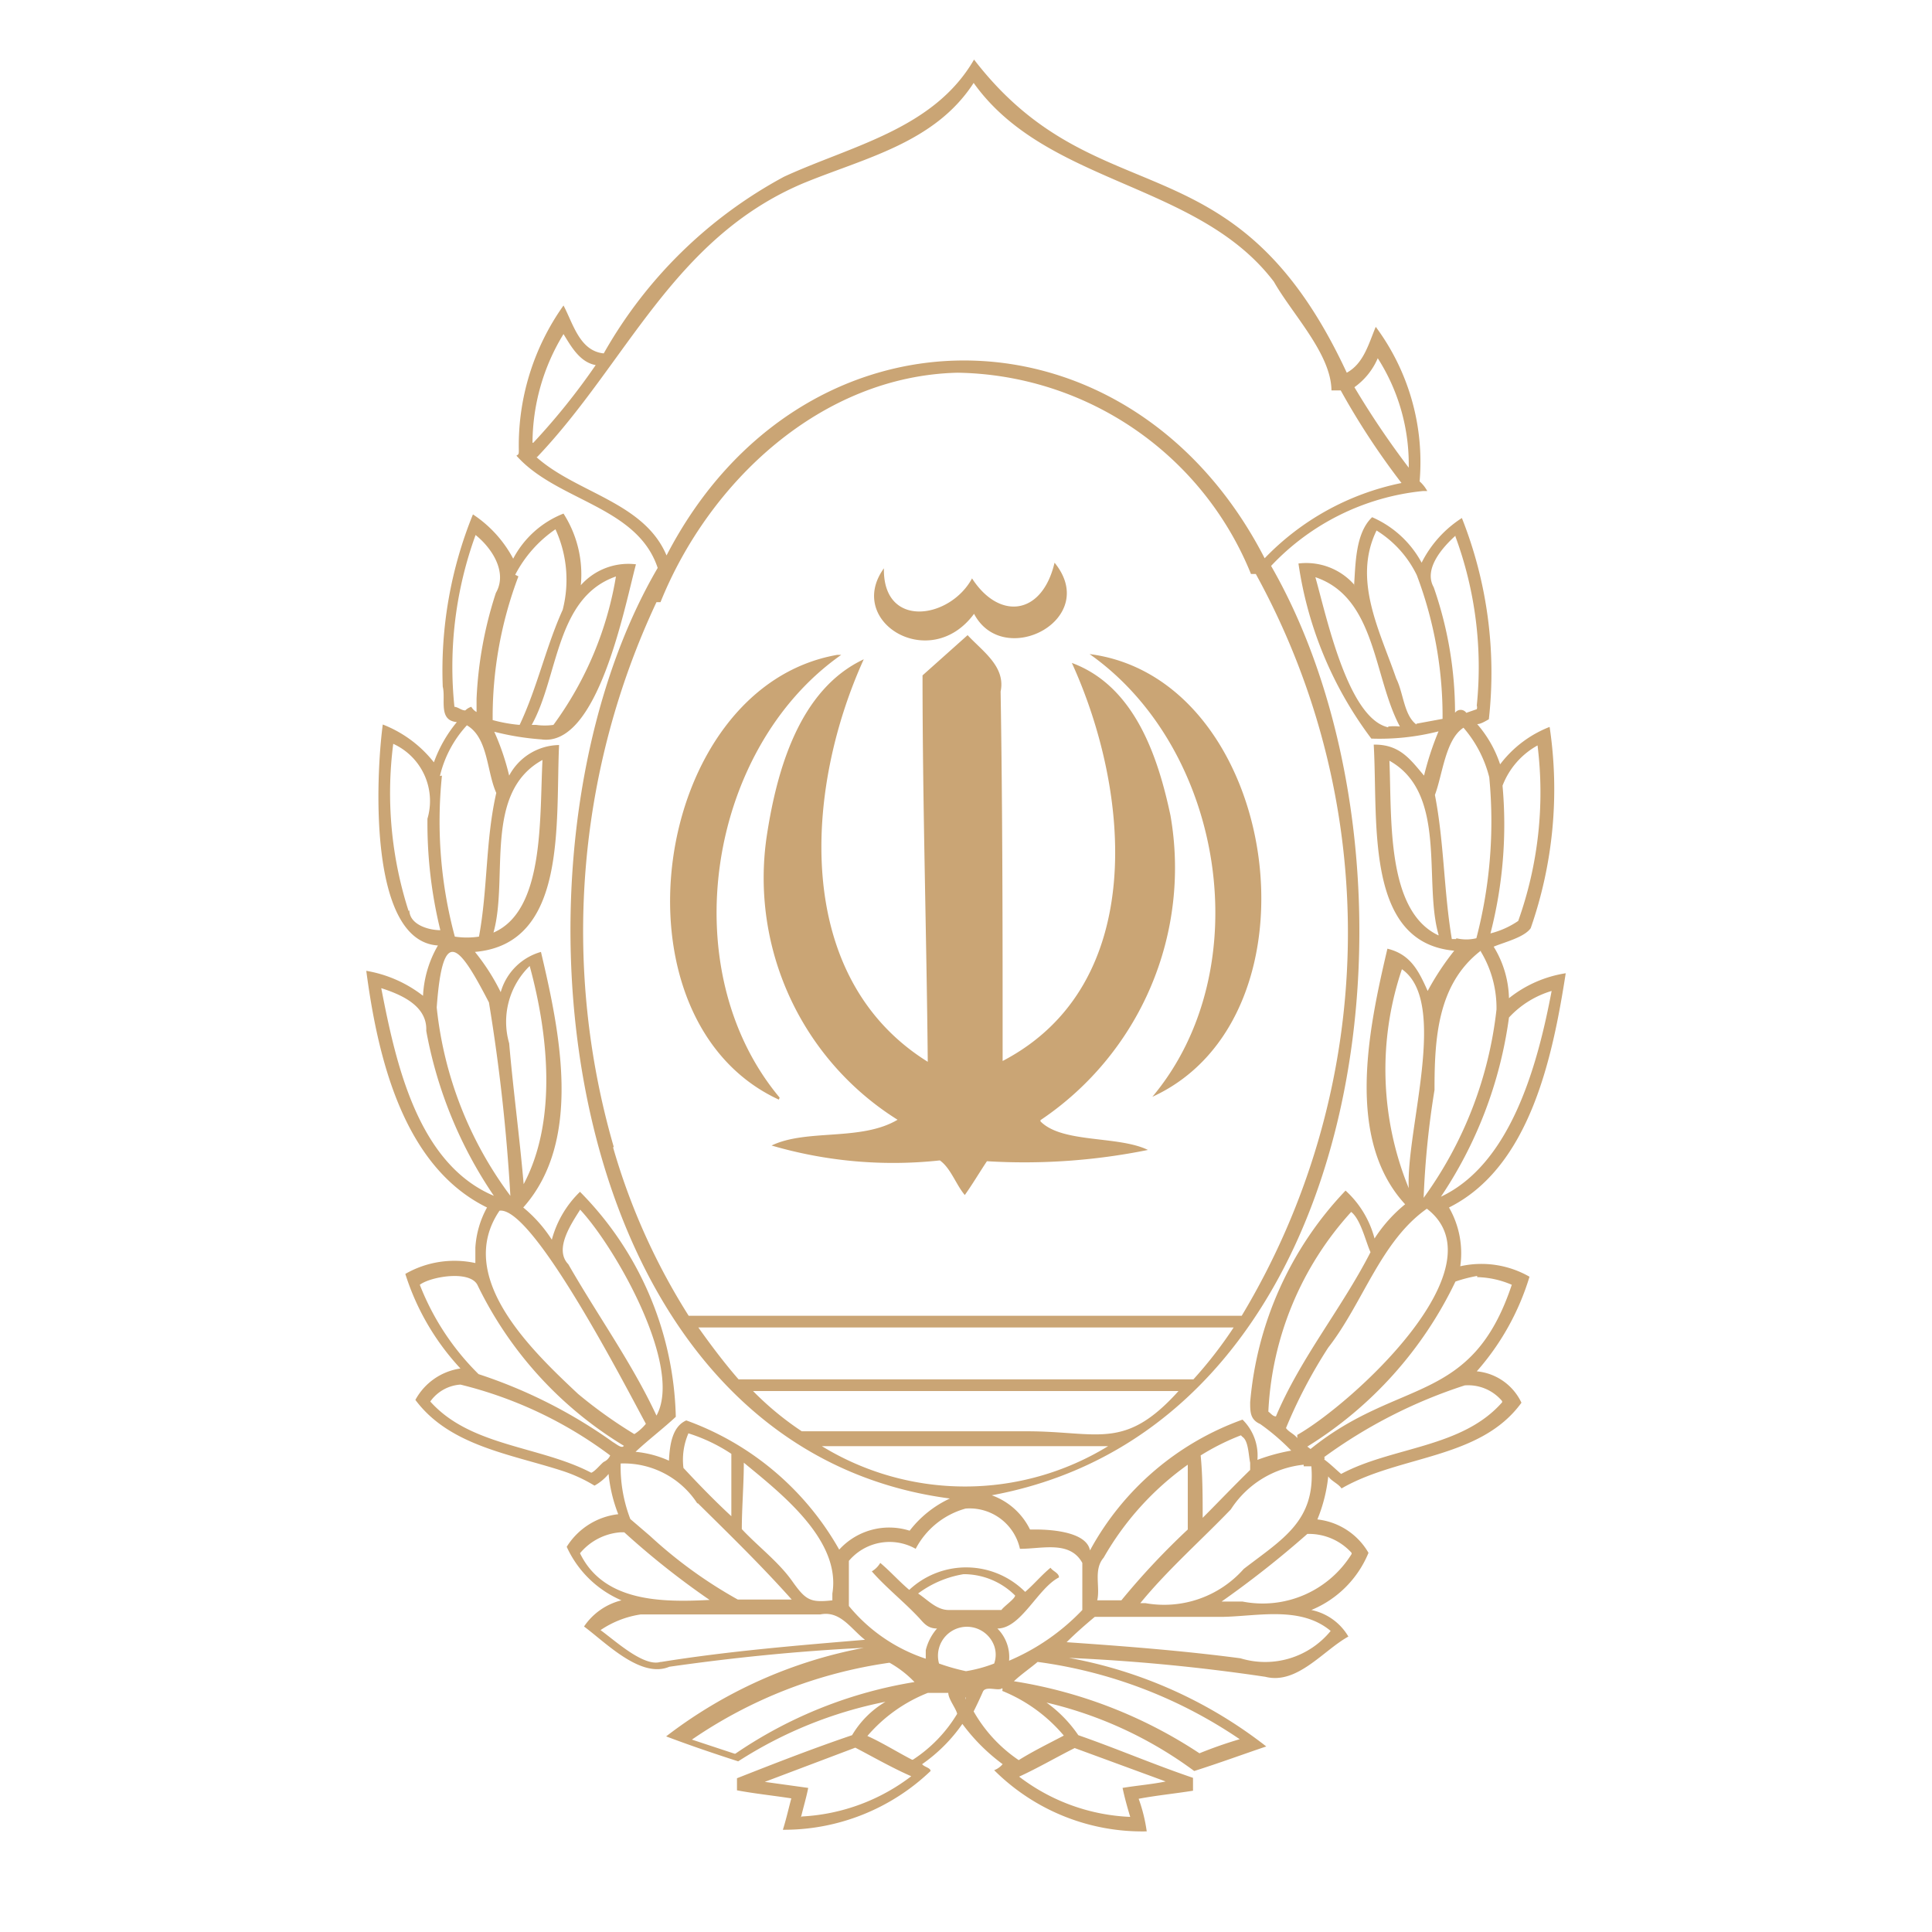 <svg xmlns="http://www.w3.org/2000/svg" viewBox="0 0 48 48"><g id="Layer_2" data-name="Layer 2"><g id="Layer_1-2" data-name="Layer 1"><circle cx="24" cy="24" r="24" fill="none"/><g id="Layer_2-2" data-name="Layer 2"><g id="Layer_1-2-2" data-name="Layer 1-2"><g id="Shape_1" data-name="Shape 1"><path d="M38.9,24.18h0a3,3,0,0,0-1.41.62h0a2.55,2.55,0,0,0-.38-1.28c.26-.11.76-.23.92-.46a10.48,10.48,0,0,0,.47-5,2.83,2.83,0,0,0-1.23.93,2.92,2.92,0,0,0-.57-1c.09,0,.2-.07.29-.12a10.42,10.42,0,0,0-.67-5h0a2.82,2.82,0,0,0-1,1.11,2.55,2.55,0,0,0-1.23-1.13c-.42.4-.41,1.17-.45,1.72v-.05A1.59,1.59,0,0,0,32.26,14a9.48,9.48,0,0,0,1.81,4.35,5.9,5.9,0,0,0,1.67-.18h0a7.44,7.44,0,0,0-.36,1.1c-.34-.4-.6-.78-1.25-.77.11,1.93-.23,4.92,2,5.12h0a6.65,6.65,0,0,0-.66,1c-.22-.49-.42-.91-1-1.05-.47,2-1.05,4.73.44,6.35a3.62,3.62,0,0,0-.76.85,2.45,2.45,0,0,0-.72-1.19,8.68,8.68,0,0,0-2.37,5.26c0,.24,0,.43.25.54a5.44,5.44,0,0,1,.77.66,4.74,4.74,0,0,0-.84.23,1.25,1.25,0,0,0-.37-1,7,7,0,0,0-3.79,3.25C27,38.08,26.2,38,25.72,38h-.13a1.69,1.69,0,0,0-.95-.85c9.58-1.77,11.13-15.8,6.94-23.09a6,6,0,0,1,3.77-1.86h.11a.88.88,0,0,0-.19-.24,5.63,5.63,0,0,0-1.09-3.84c-.18.43-.3.91-.72,1.14-2.79-6-6.18-3.78-9.26-7.78h0c-1,1.73-3.05,2.14-4.72,2.91A11.29,11.29,0,0,0,15,8.78c-.6-.06-.76-.74-1-1.19h0a6,6,0,0,0-1.11,3.6c0,.08,0,.1-.06.13,1,1.13,3,1.25,3.51,2.79-4.21,7.2-2.54,21.83,7.26,23.12h0a2.69,2.69,0,0,0-1,.8,1.68,1.68,0,0,0-1.75.47h0a7.14,7.14,0,0,0-3.8-3.21c-.34.15-.41.58-.43,1a2.61,2.61,0,0,0-.83-.22c.32-.3.69-.58,1-.87a8.21,8.21,0,0,0-2.38-5.59h0a2.58,2.58,0,0,0-.7,1.19A3.41,3.41,0,0,0,13,30c1.48-1.66.91-4.36.44-6.35a1.45,1.45,0,0,0-1,1h0a5.3,5.3,0,0,0-.64-1c2.3-.2,2-3.18,2.09-5.14a1.43,1.43,0,0,0-1.24.76h0a6.09,6.09,0,0,0-.37-1.09h0a6.64,6.64,0,0,0,1.17.19c1.4.2,2.06-3.26,2.35-4.35a1.58,1.58,0,0,0-1.37.52h0A2.8,2.8,0,0,0,14,12.76a2.4,2.4,0,0,0-1.25,1.12,3,3,0,0,0-1-1.1h0A10.3,10.3,0,0,0,11,17.06c.08.31-.12.84.35.88a3.32,3.32,0,0,0-.57,1A3,3,0,0,0,9.51,18c-.17,1.27-.37,5.38,1.37,5.49h0a2.75,2.75,0,0,0-.37,1.25,3.15,3.15,0,0,0-1.41-.62c.28,2.11.9,4.85,3,5.88a2.36,2.36,0,0,0-.29,1v.38a2.45,2.45,0,0,0-1.74.27A6.17,6.17,0,0,0,11.44,34a1.52,1.52,0,0,0-1.12.78c.84,1.13,2.33,1.34,3.61,1.75a3.74,3.74,0,0,1,.84.38,1.21,1.21,0,0,0,.35-.29h0a3.73,3.73,0,0,0,.24,1h0a1.74,1.74,0,0,0-1.28.81,2.63,2.63,0,0,0,1.36,1.33,1.58,1.58,0,0,0-.93.65c.54.4,1.41,1.3,2.12,1,1.61-.23,3.21-.39,4.83-.47a11.57,11.57,0,0,0-4.91,2.2c.58.22,1.2.43,1.79.62A10.53,10.53,0,0,1,22,42.28h0a2.36,2.36,0,0,0-.83.83c-1,.34-1.92.7-2.86,1.07v.3c.42.08.9.13,1.35.2-.07.26-.13.53-.21.78h0A5.27,5.27,0,0,0,23.12,44c0-.08-.16-.1-.21-.17a4,4,0,0,0,1-1h0a4.74,4.74,0,0,0,1,1,.51.51,0,0,1-.21.15,5.21,5.21,0,0,0,3.79,1.52h0a4,4,0,0,0-.2-.81c.42-.08.91-.13,1.35-.2v-.32c-1-.34-1.9-.73-2.85-1.06A3.24,3.24,0,0,0,26,42.3h0A10,10,0,0,1,29.67,44c.6-.19,1.2-.41,1.79-.61a11.24,11.24,0,0,0-4.9-2.2,47.11,47.11,0,0,1,4.88.47c.79.2,1.44-.66,2.06-1a1.39,1.39,0,0,0-.92-.66h0A2.61,2.61,0,0,0,34,38.58a1.68,1.68,0,0,0-1.27-.83h0A3.88,3.88,0,0,0,33,36.68h0c.08.12.25.18.33.3,1.43-.83,3.45-.72,4.47-2.13a1.37,1.37,0,0,0-1.11-.78A6.31,6.31,0,0,0,38,31.72a2.4,2.4,0,0,0-1.72-.26h0A2.28,2.28,0,0,0,36,30C38,29,38.57,26.3,38.9,24.18Zm-1.57-4.66a1.93,1.93,0,0,1,.87-1h0a9.5,9.5,0,0,1-.48,4.36,2.15,2.15,0,0,1-.69.31A10.81,10.81,0,0,0,37.33,19.52Zm-1.17-6.19a9.38,9.38,0,0,1,.53,4.2.14.14,0,0,1,0,.09l-.26.09a.17.17,0,0,0-.28,0h0a9.47,9.47,0,0,0-.53-3.12c-.26-.46.23-1,.54-1.28Zm-1.67,4.74c-1-.22-1.53-2.74-1.81-3.73,1.51.51,1.44,2.48,2.1,3.71a1.41,1.41,0,0,0-.29,0Zm.7-.07c-.31-.23-.32-.78-.5-1.14-.41-1.19-1.09-2.45-.49-3.68a2.68,2.68,0,0,1,1,1.11h0a9.89,9.89,0,0,1,.64,3.44v.13l-.65.12Zm.55,5.24c-1.3-.61-1.16-2.89-1.22-4.34,1.45.81.84,3,1.22,4.32Zm.44.09h-.11c-.2-1.19-.19-2.4-.42-3.58.19-.5.26-1.38.71-1.67A3,3,0,0,1,37,19.31h0a11.47,11.47,0,0,1-.32,4,1.06,1.06,0,0,1-.5,0Zm.61.31a2.71,2.71,0,0,1,.39,1.44h0a9.8,9.8,0,0,1-1.81,4.68h0a21.72,21.72,0,0,1,.27-2.68c0-1.27.07-2.63,1.15-3.46ZM35,29.52h0a7.78,7.78,0,0,1-.17-5.44C36,24.89,34.93,28.06,35,29.52Zm-3.49,5.59a7.92,7.92,0,0,1,2.06-5c.24.19.36.74.48,1-.71,1.39-1.74,2.63-2.35,4.08-.08,0-.13-.08-.19-.12Zm.88,1.32h.19c.11,1.36-.72,1.81-1.68,2.55a2.64,2.64,0,0,1-2.44.85h-.13c.68-.83,1.5-1.55,2.25-2.33a2.45,2.45,0,0,1,1.81-1.11Zm-1.52-.73c.15.1.15.47.19.64v.18c-.4.39-.79.8-1.18,1.19h0c0-.51,0-1.05-.05-1.55a5.85,5.85,0,0,1,1-.5Zm-3.45,3a7.22,7.22,0,0,1,2.09-2.31V38a18.28,18.28,0,0,0-1.65,1.76h-.6C27.34,39.43,27.16,39,27.42,38.7ZM34.23,8.9A4.89,4.89,0,0,1,35,11.52v.1h0a21.31,21.31,0,0,1-1.35-2A1.71,1.71,0,0,0,34.23,8.9ZM13.23,11A5.21,5.21,0,0,1,14,8.3c.18.29.4.7.8.77A16.57,16.57,0,0,1,13.25,11Zm.11.36h0c2.23-2.34,3.38-5.43,6.6-6.8,1.52-.63,3.28-1,4.25-2.5h0C26,4.6,29.77,4.52,31.65,7c.46.81,1.42,1.79,1.43,2.7h.23A18.37,18.37,0,0,0,34.82,12h0a6.52,6.52,0,0,0-3.4,1.87c-3.34-6.5-11.49-6.58-14.86-.07h0c-.56-1.33-2.24-1.55-3.24-2.45Zm1.91,17.14a19.25,19.25,0,0,1,1.06-13.54h.1c1.21-3,4-5.62,7.38-5.7a8,8,0,0,1,7.29,5h.12a18.49,18.49,0,0,1-.35,18.43H17.11a16.11,16.11,0,0,1-1.88-4.19Zm2.1,4.48h13.3a10.56,10.56,0,0,1-1,1.29H18.35c-.35-.4-.71-.88-1-1.29Zm1.32,1.58H29.28c-1.34,1.49-2,1-3.76,1h-5.6A7.51,7.51,0,0,1,18.67,34.52Zm1.75,1.37h7.11a6.81,6.81,0,0,1-7.11,0Zm.67,2.85a1.32,1.32,0,0,1,1.66-.3,2,2,0,0,1,1.24-1,1.28,1.28,0,0,1,1.35,1c.56,0,1.24-.21,1.55.35V40a5.46,5.46,0,0,1-1.82,1.26h0a1,1,0,0,0-.29-.8h0c.59,0,1-1,1.53-1.27,0-.11-.15-.15-.21-.24-.22.18-.41.41-.63.6a2.07,2.07,0,0,0-2.88-.05c-.25-.21-.47-.46-.72-.67a.6.6,0,0,1-.21.21c.33.38.79.75,1.14,1.12.13.13.22.3.48.3A1.28,1.28,0,0,0,23,41v.21a4.16,4.16,0,0,1-1.91-1.31c0-.42,0-.83,0-1.19ZM23.57,40c-.3,0-.52-.25-.76-.41a2.59,2.59,0,0,1,1.13-.48,1.81,1.81,0,0,1,1.28.53c0,.08-.28.27-.34.36-.42,0-.88,0-1.31,0Zm-5.09-3.66c.92.76,2.42,1.92,2.2,3.25v.17h0c-.55.06-.66,0-1-.48s-.86-.87-1.25-1.29c0-.51.05-1.12.05-1.64Zm-1.38-.73a4.21,4.21,0,0,1,1.07.51v1.55c-.41-.38-.81-.79-1.19-1.2a1.65,1.65,0,0,1,.12-.85Zm.23,1.73c.79.78,1.6,1.57,2.34,2.4H18.33a11.33,11.33,0,0,1-2.18-1.58l-.49-.42a3.62,3.62,0,0,1-.24-1.38,2.18,2.18,0,0,1,1.91,1Zm-2.92-7.29c.88.94,2.57,3.91,1.9,5.12-.61-1.31-1.47-2.5-2.19-3.76-.36-.37.07-1,.29-1.35Zm1.64,5.32a1.2,1.2,0,0,1-.29.26,11.49,11.49,0,0,1-1.4-1c-1.15-1.08-3.07-2.9-1.95-4.55.83-.12,3.15,4.4,3.64,5.3ZM13.16,24c.46,1.68.69,3.84-.15,5.42h0c-.1-1.17-.26-2.34-.36-3.5A1.93,1.93,0,0,1,13.16,24Zm.32-5.16h0c-.08,1.47.06,3.78-1.22,4.33C12.64,21.82,12,19.69,13.48,18.88Zm1.83-4.56a8.62,8.62,0,0,1-1.56,3.73,1.55,1.55,0,0,1-.43,0h-.11C13.88,16.81,13.8,14.84,15.31,14.32Zm-2.51,0a3.1,3.1,0,0,1,1-1.13,3,3,0,0,1,.18,2c-.42.93-.63,1.93-1.07,2.86a3.76,3.76,0,0,1-.67-.12h0a9.89,9.89,0,0,1,.64-3.57Zm-1-1c.41.32.82.93.52,1.45a9.84,9.84,0,0,0-.48,2.63v.33a.33.33,0,0,1-.13-.13.38.38,0,0,0-.15.09c-.1,0-.17-.08-.27-.09a9.59,9.59,0,0,1,.53-4.28Zm-.87,6a2.81,2.81,0,0,1,.67-1.26c.53.31.49,1.15.73,1.68-.27,1.18-.21,2.39-.43,3.57h0a2,2,0,0,1-.6,0,11,11,0,0,1-.32-4Zm-.78,3.35a9.56,9.56,0,0,1-.38-4.15,1.56,1.56,0,0,1,.85,1.86,11.16,11.16,0,0,0,.32,2.77h0c-.3,0-.76-.14-.77-.49Zm2,2.29a45.55,45.55,0,0,1,.53,4.79,9.46,9.46,0,0,1-1.83-4.68h0c.15-2.08.56-1.55,1.3-.12Zm-2.68-.37c.5.16,1.15.44,1.12,1.06a10.7,10.7,0,0,0,1.68,4.1h0c-1.9-.8-2.44-3.31-2.8-5.17ZM15,36.32c-.09.07-.21.23-.31.27-1.28-.67-3-.65-4-1.77h0a1,1,0,0,1,.75-.42,10.28,10.28,0,0,1,3.72,1.76A.31.31,0,0,1,15,36.32Zm.23-.49a12.36,12.36,0,0,0-3.34-1.69,6.36,6.36,0,0,1-1.46-2.22c.26-.2,1.23-.37,1.43,0a9.51,9.51,0,0,0,3.64,4C15.45,36,15.32,35.88,15.23,35.83Zm-.82,2.76a1.45,1.45,0,0,1,1-.52h.1a20,20,0,0,0,2.12,1.68h0C16.46,39.81,15,39.81,14.41,38.59Zm2,2.7c-.42.13-1.14-.54-1.49-.79h0a2.41,2.41,0,0,1,1-.39h4.46c.5-.1.76.36,1.11.63h0c-1.67.14-3.38.28-5.06.55Zm1.84,2.28-1.06-.35a11.53,11.53,0,0,1,4.91-1.91,2.64,2.64,0,0,1,.62.48,11,11,0,0,0-4.45,1.78Zm1.65,1.58c.06-.25.13-.48.18-.73L19,44.27l2.25-.85c.44.23.93.51,1.39.71a4.89,4.89,0,0,1-2.72,1Zm2.76-1.43c-.35-.18-.75-.43-1.11-.59a3.83,3.83,0,0,1,1.5-1.07h.51c0,.15.2.4.22.52a3.53,3.53,0,0,1-1.1,1.14ZM24,42.22a.06.06,0,0,1,0-.06h0Zm-.67-.89a.72.72,0,0,1,1.37-.44.66.66,0,0,1,0,.44,3.46,3.46,0,0,1-.7.19A5.12,5.12,0,0,1,23.33,41.33Zm3.37,2.1,2.26.83c-.33.07-.71.1-1.07.16.05.24.12.49.19.72h0a4.87,4.87,0,0,1-2.76-1C25.78,43.93,26.26,43.65,26.7,43.43Zm-.27-.31c-.36.19-.77.39-1.12.61a3.61,3.61,0,0,1-1.12-1.21c.08-.16.16-.33.23-.49s.4,0,.48-.09a.09.09,0,0,1,0,.07A3.92,3.92,0,0,1,26.43,43.12Zm4.37.09h0a10.57,10.57,0,0,0-1,.35,11.63,11.63,0,0,0-4.61-1.79c.18-.17.4-.32.59-.48A11.68,11.68,0,0,1,30.8,43.21Zm2.26-2.69a2.1,2.1,0,0,1-2.24.68c-1.44-.19-2.87-.3-4.32-.4h0c.22-.22.46-.43.7-.63h3.2C31.27,40.15,32.32,39.9,33.06,40.52Zm.52-1.91a2.6,2.6,0,0,1-2.71,1.18h-.52a24.56,24.56,0,0,0,2.13-1.68,1.43,1.43,0,0,1,1.1.47Zm3.74-3.77c-1,1.14-2.73,1.1-4,1.78-.14-.12-.27-.25-.42-.36a.06.06,0,0,0,0-.06,12.38,12.38,0,0,1,3.49-1.78,1.1,1.1,0,0,1,.93.39Zm-.62-3.11a2.29,2.29,0,0,1,.86.19c-1,3-2.8,2.3-5,4.08l-.08-.06a9.79,9.79,0,0,0,3.68-4.1,3.58,3.58,0,0,1,.54-.14Zm-4.47,4c-.07-.1-.21-.15-.28-.25a12.31,12.31,0,0,1,1.05-2c.86-1.1,1.3-2.64,2.45-3.45,1.89,1.45-1.88,4.86-3.22,5.62Zm3.53-5.94h0a10.51,10.51,0,0,0,1.73-4.51,2.35,2.35,0,0,1,1.06-.66c-.34,1.79-1,4.32-2.79,5.13ZM24.2,15.25h0c.73,1.39,3.15.14,2-1.27-.31,1.32-1.38,1.43-2.05.39h0c-.54,1-2.18,1.26-2.19-.2v-.05C21,15.45,23.11,16.73,24.2,15.25Zm2.87,1c3.35,2.36,4.22,7.83,1.56,11h0c4.37-2,3.16-10.39-1.56-11ZM25.85,27.83h0a7.55,7.55,0,0,0,3.23-7.57c-.32-1.51-.91-3.22-2.45-3.79h0c1.46,3.2,1.9,8-1.72,9.89h0c0-3.06,0-6.12-.05-9.18.13-.62-.45-1-.82-1.4l-1.12,1c0,3.2.1,6.4.13,9.6-3.37-2.1-3.06-6.77-1.59-10h0c-1.6.75-2.16,2.75-2.41,4.39a7.09,7.09,0,0,0,3.25,7.05c-.91.54-2.26.22-3.13.64h0a10.75,10.75,0,0,0,4.18.37c.27.19.4.6.62.86.18-.25.37-.57.55-.84a15.43,15.43,0,0,0,4-.28h0c-.74-.36-2.13-.16-2.67-.71Zm-6.48-.56c-2.66-3.18-1.79-8.67,1.53-11h-.1c-4.62.81-5.78,9.05-1.45,11.05Z" fill="#caa575"/></g></g></g></g></g></svg>